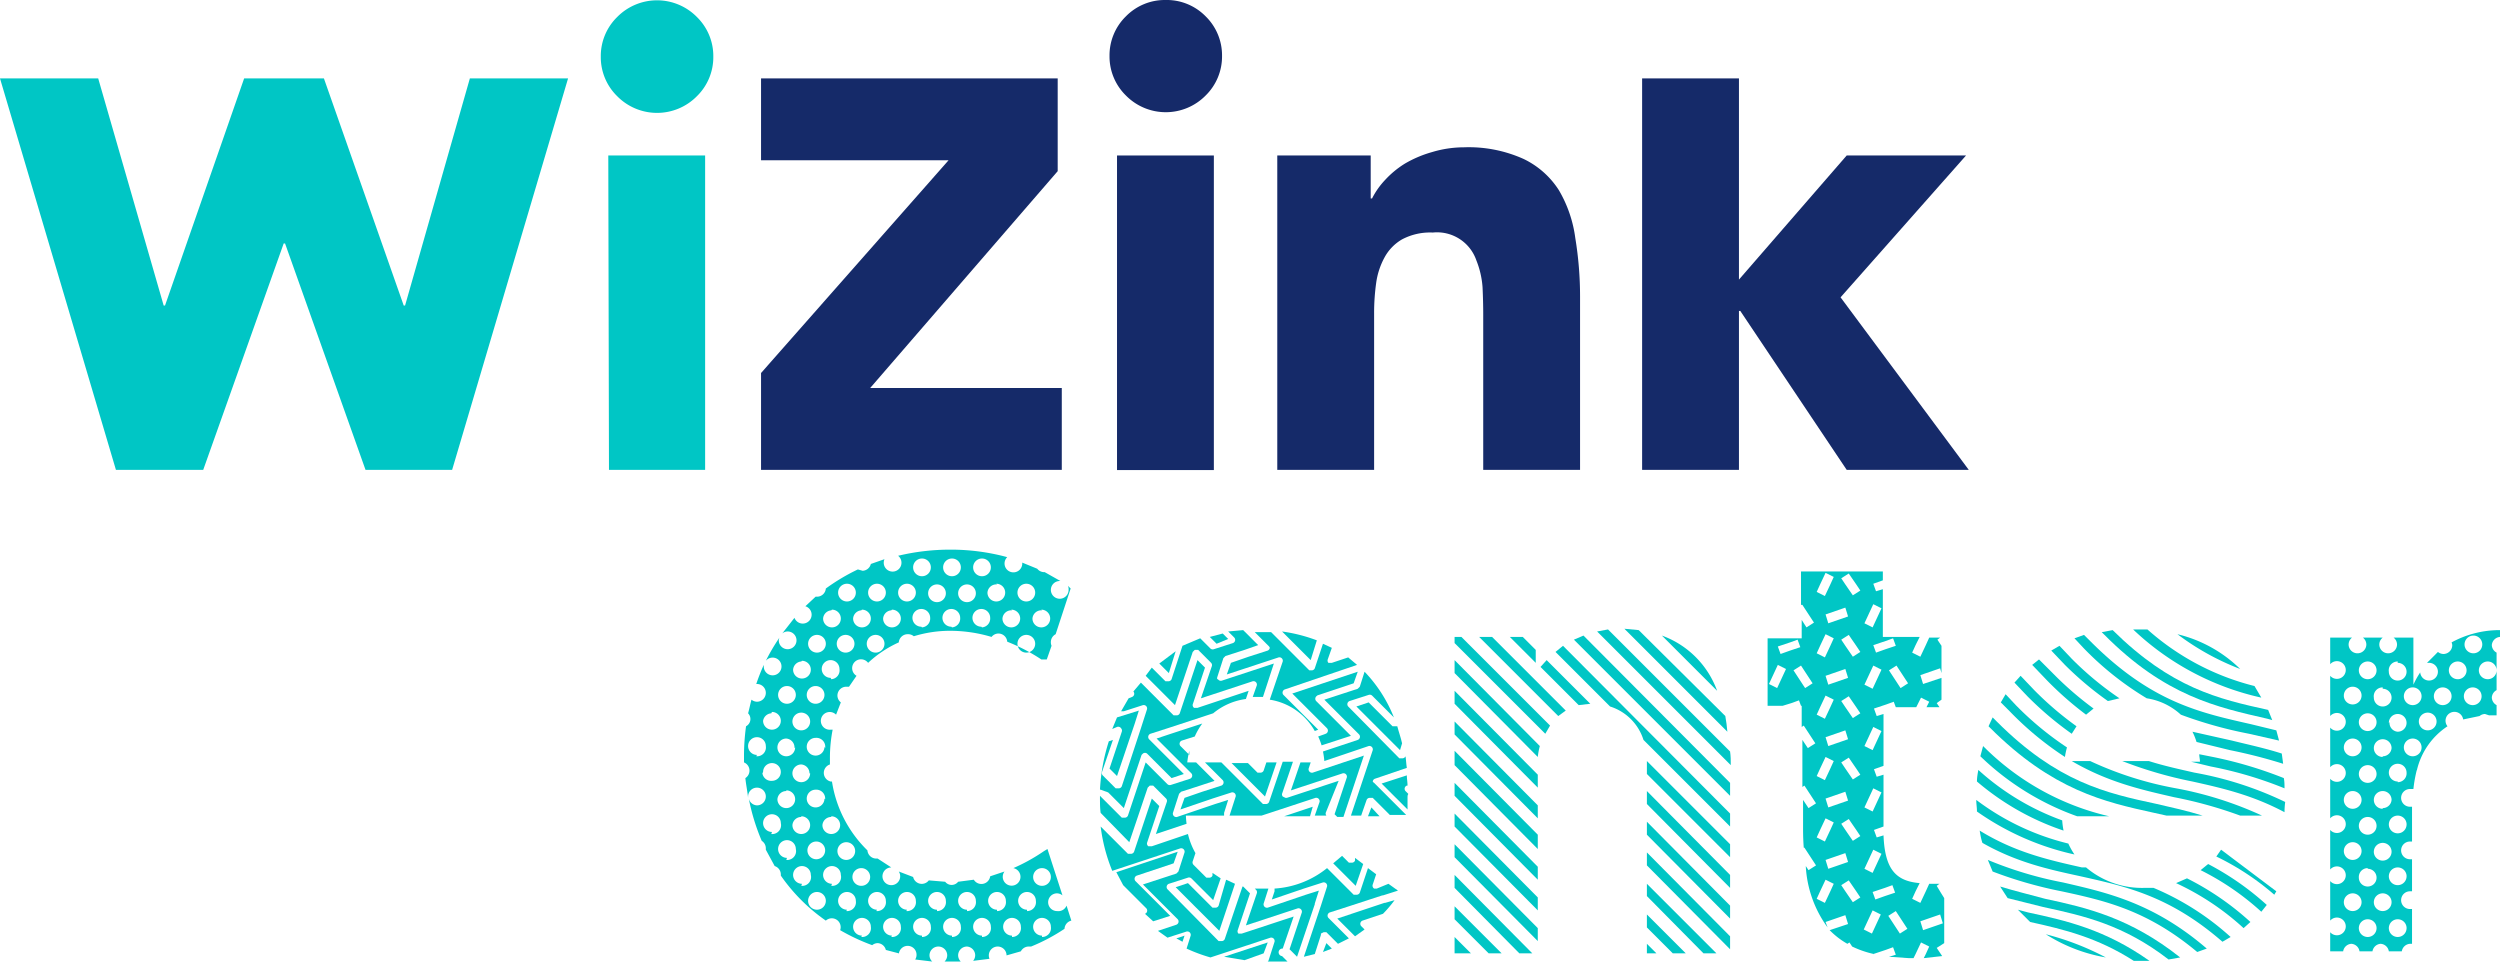 <svg id="logo" xmlns="http://www.w3.org/2000/svg" viewBox="0 0 366.6 141"><defs><style>.cls-1{fill:#152a69;}.cls-2{fill:#00c6c5;}</style></defs><title>logo</title><g id="_Grupo_" data-name="&lt;Grupo&gt;"><g id="_Grupo_2" data-name="&lt;Grupo&gt;"><g id="_Grupo_3" data-name="&lt;Grupo&gt;"><g id="_Grupo_4" data-name="&lt;Grupo&gt;"><polygon id="_Trazado_" data-name="&lt;Trazado&gt;" class="cls-1" points="155.1 25.1 155.1 11.5 111.6 11.5 111.6 11.5 111.6 11.5 111.6 23.5 139.1 23.5 111.6 54.7 111.6 68.9 155.7 68.9 155.7 57.5 155.7 56.9 127.6 56.9 155.1 25.1"/><rect id="_Trazado_2" data-name="&lt;Trazado&gt;" class="cls-1" x="163.8" y="22.8" width="14.2" height="46.13"/><polygon id="_Trazado_3" data-name="&lt;Trazado&gt;" class="cls-1" points="269.9 43.6 288.3 22.8 270.8 22.8 255 41 255 11.5 240.8 11.5 240.8 68.9 255 68.9 255 45.6 255.2 45.6 270.8 68.9 288.7 68.9 269.9 43.6"/><path id="_Trazado_4" data-name="&lt;Trazado&gt;" class="cls-1" d="M228.6,27.9a12.6,12.6,0,0,0-5.2-4.6,19.6,19.6,0,0,0-8.7-1.7,16.3,16.3,0,0,0-4.7.7A16.9,16.9,0,0,0,206,24a13.8,13.8,0,0,0-2.9,2.4,11.5,11.5,0,0,0-1.9,2.7H201V22.8H187.3V68.9h14.2v-23a32.3,32.3,0,0,1,.3-4.4,10.9,10.9,0,0,1,1.2-3.7,6.8,6.8,0,0,1,2.6-2.7,8.8,8.8,0,0,1,4.5-1,6.1,6.1,0,0,1,6.4,4.1,13,13,0,0,1,.9,3.9q.1,2.1.1,4.1V68.9h14.2V43.5a52.7,52.7,0,0,0-.7-8.6A18.6,18.6,0,0,0,228.6,27.9Z"/><path id="_Trazado_5" data-name="&lt;Trazado&gt;" class="cls-1" d="M170.9,0a8,8,0,0,0-5.8,2.4,8,8,0,0,0-2.4,5.8,8,8,0,0,0,2.4,5.8,8.2,8.2,0,0,0,11.7,0,8,8,0,0,0,2.4-5.8,8,8,0,0,0-2.4-5.8A8,8,0,0,0,170.9,0Z"/></g><path id="_Trazado_compuesto_" data-name="&lt;Trazado compuesto&gt;" class="cls-2" d="M88.1,8.3a8,8,0,0,1,2.4-5.8,8.2,8.2,0,0,1,11.7,0,8,8,0,0,1,2.4,5.8,8,8,0,0,1-2.4,5.8,8.2,8.2,0,0,1-11.7,0A8,8,0,0,1,88.1,8.3Zm1.1,14.5h14.2V68.9H89.3ZM41.7,35.7h.1L53.6,68.9H66.3l17-57.4H68.9L59.4,44.8h-.2L47.5,11.5H35.8L24.2,44.8H24L14.4,11.5H0L17,68.9H29.8L41.6,35.7Z"/></g></g></g><path id="_Trazado_compuesto_2" data-name="&lt;Trazado compuesto&gt;" class="cls-2" d="M366.6,93.4v-1a14.7,14.7,0,0,0-7.1,1.8,1.3,1.3,0,0,1,.1.4h0a1.3,1.3,0,0,1-1.3,1.3h0a1.3,1.3,0,0,1-.8-.3l-1.6,1.6h.2a1.3,1.3,0,1,1-1.2,1.4,13.1,13.1,0,0,0-1,1.8v-4h0V93.5H351a1.3,1.3,0,0,1,.5,1h0a1.3,1.3,0,0,1-1.3,1.3h0a1.3,1.3,0,0,1-1.3-1.3h0a1.3,1.3,0,0,1,.5-1h-2.9a1.3,1.3,0,0,1,.5,1h0a1.3,1.3,0,0,1-1.3,1.3h0a1.3,1.3,0,0,1-1.3-1.3h0a1.3,1.3,0,0,1,.5-1h-3.2v3.9a1.3,1.3,0,1,1,0,1.7V105a1.3,1.3,0,1,1,0,1.7v5.8a1.3,1.3,0,1,1,0,1.7v5.8a1.3,1.3,0,1,1,0,1.7v5.8a1.3,1.3,0,1,1,0,1.7v5.8a1.3,1.3,0,1,1,0,1.7v2.8h1.9a1.3,1.3,0,0,1,1.2-1.1h0a1.3,1.3,0,0,1,1.2,1.1h1.9a1.3,1.3,0,0,1,1.2-1.1h0a1.3,1.3,0,0,1,1.2,1.1h1.9a1.3,1.3,0,0,1,1.2-1.1h.3v-5.1h-.3a1.3,1.3,0,0,1-1.3-1.3h0a1.3,1.3,0,0,1,1.3-1.3h.3V126h-.3a1.3,1.3,0,0,1-1.3-1.3h0a1.3,1.3,0,0,1,1.3-1.3h.3v-3.9c0-.4,0-.8,0-1.2h-.3a1.3,1.3,0,0,1-1.3-1.3h0a1.3,1.3,0,0,1,1.3-1.3h.5a20.6,20.6,0,0,1,.5-2.8V113a10.6,10.6,0,0,1,4.5-6.5h0a1.3,1.3,0,1,1,2.3-1l2.4-.5a1.3,1.3,0,0,1,.8-.3l.6.2h1.1v-1.5a1.3,1.3,0,0,1-.7-1.1h0a1.3,1.3,0,0,1,.7-1.1V95.7a1.3,1.3,0,0,1-.7-1.1h0A1.3,1.3,0,0,1,366.6,93.4Zm-5.2,1.1a1.3,1.3,0,0,1,1.3-1.3h0a1.3,1.3,0,0,1,1.3,1.3h0a1.3,1.3,0,0,1-1.3,1.3h0a1.3,1.3,0,0,1-1.3-1.3Zm-7.6,6.3h0a1.3,1.3,0,0,1,1.3,1.3h0a1.3,1.3,0,0,1-1.3,1.3h0a1.3,1.3,0,0,1-1.3-1.3h0A1.3,1.3,0,0,1,353.8,100.8Zm-6.6,11.4a1.3,1.3,0,1,1-1.3,1.3A1.3,1.3,0,0,1,347.2,112.2Zm-1.3-6.3a1.3,1.3,0,1,1,1.3,1.3A1.3,1.3,0,0,1,345.9,105.9Zm1.3,13.9a1.3,1.3,0,1,1-1.3,1.3A1.3,1.3,0,0,1,347.2,119.8Zm0,7.6a1.3,1.3,0,1,1-1.3,1.3A1.3,1.3,0,0,1,347.2,127.3Zm.9-2.5h0a1.3,1.3,0,0,1,1.3-1.3h0a1.3,1.3,0,0,1,1.3,1.3h0a1.3,1.3,0,0,1-1.3,1.3h0A1.3,1.3,0,0,1,348.1,124.8Zm1.3-6.3h0a1.3,1.3,0,0,1-1.3-1.3h0a1.3,1.3,0,0,1,1.3-1.3h0a1.3,1.3,0,0,1,1.3,1.3h0A1.3,1.3,0,0,1,349.4,118.5Zm0-7.6h0a1.3,1.3,0,0,1-1.3-1.3h0a1.3,1.3,0,0,1,1.3-1.3h0a1.3,1.3,0,0,1,1.3,1.3h0A1.3,1.3,0,0,1,349.4,110.9Zm.9-5a1.3,1.3,0,1,1,1.3,1.3A1.3,1.3,0,0,1,350.4,105.9Zm1.3-8.8a1.3,1.3,0,1,1-1.3,1.3A1.3,1.3,0,0,1,351.6,97Zm-2.2,3.8h0a1.3,1.3,0,0,1,1.3,1.3h0a1.3,1.3,0,0,1-1.3,1.3h0a1.3,1.3,0,0,1-1.3-1.3h0A1.3,1.3,0,0,1,349.4,100.8ZM347.2,97a1.3,1.3,0,1,1-1.3,1.3A1.3,1.3,0,0,1,347.2,97Zm-3.5,5h0a1.3,1.3,0,0,1,1.3-1.3h0a1.3,1.3,0,0,1,1.3,1.3h0a1.3,1.3,0,0,1-1.3,1.3h0A1.3,1.3,0,0,1,343.7,102.1Zm0,7.6h0a1.3,1.3,0,0,1,1.3-1.3h0a1.3,1.3,0,0,1,1.3,1.3h0a1.3,1.3,0,0,1-1.3,1.3h0A1.3,1.3,0,0,1,343.7,109.7Zm0,7.6h0A1.3,1.3,0,0,1,345,116h0a1.3,1.3,0,0,1,1.3,1.3h0a1.3,1.3,0,0,1-1.3,1.3h0A1.3,1.3,0,0,1,343.7,117.2Zm0,7.6h0a1.3,1.3,0,0,1,1.3-1.3h0a1.3,1.3,0,0,1,1.3,1.3h0a1.3,1.3,0,0,1-1.3,1.3h0A1.3,1.3,0,0,1,343.7,124.8Zm1.3,8.8h0a1.3,1.3,0,0,1-1.3-1.3h0a1.3,1.3,0,0,1,1.3-1.3h0a1.3,1.3,0,0,1,1.3,1.3h0A1.3,1.3,0,0,1,345,133.6Zm2.2,3.8a1.3,1.3,0,1,1,1.3-1.3A1.3,1.3,0,0,1,347.2,137.4Zm2.2-3.8h0a1.3,1.3,0,0,1-1.3-1.3h0a1.3,1.3,0,0,1,1.3-1.3h0a1.3,1.3,0,0,1,1.3,1.3h0A1.3,1.3,0,0,1,349.4,133.6Zm3.5,2.5a1.3,1.3,0,1,1-1.3-1.3A1.3,1.3,0,0,1,352.9,136.2Zm0-7.6a1.3,1.3,0,1,1-1.3-1.3A1.3,1.3,0,0,1,352.9,128.6Zm0-7.6a1.3,1.3,0,1,1-1.3-1.3A1.3,1.3,0,0,1,352.9,121Zm-1.3-6.3a1.3,1.3,0,1,1,1.3-1.3A1.3,1.3,0,0,1,351.6,114.7Zm3.5-5a1.3,1.3,0,0,1-1.3,1.3h0a1.3,1.3,0,0,1-1.3-1.3h0a1.3,1.3,0,0,1,1.3-1.3h0a1.3,1.3,0,0,1,1.3,1.3Zm.9-2.5a1.3,1.3,0,1,1,1.3-1.3A1.3,1.3,0,0,1,356,107.1Zm3.5-5a1.3,1.3,0,0,1-1.3,1.3h0a1.3,1.3,0,0,1-1.3-1.3h0a1.3,1.3,0,0,1,1.3-1.3h0a1.3,1.3,0,0,1,1.3,1.3Zm.9-2.5a1.3,1.3,0,1,1,1.3-1.3A1.3,1.3,0,0,1,360.5,99.6Zm3.5,2.5a1.3,1.3,0,0,1-1.3,1.3h0a1.3,1.3,0,0,1-1.3-1.3h0a1.3,1.3,0,0,1,1.3-1.3h0a1.3,1.3,0,0,1,1.3,1.3Zm2.2-3.8a1.3,1.3,0,1,1-1.3-1.3A1.3,1.3,0,0,1,366.1,98.3Z"/><path id="_Trazado_compuesto_3" data-name="&lt;Trazado compuesto&gt;" class="cls-2" d="M155,133.6h0a1.3,1.3,0,0,1-1.3-1.3h0a1.3,1.3,0,0,1,1.3-1.3h0a1.3,1.3,0,0,1,.8.3l-2.2-6.8-.5.3a27,27,0,0,1-4.5,2.5,1.3,1.3,0,1,1-1.3.5h0l-2.1.7h0a1.3,1.3,0,0,1-2.4.5h0l-2.3.3h0a1.2,1.2,0,0,1-1.9,0l-2.4-.2h0a1.3,1.3,0,0,1-2.3-.5h0l-2.1-.8h0a1.3,1.3,0,1,1-1.1-.6l-2-1.3h-.2a1.3,1.3,0,0,1-1.3-1.2,17.9,17.9,0,0,1-5.2-10.1h-.2a1.3,1.3,0,0,1-.1-2.5c0-.4,0-.7,0-1.1a21.7,21.7,0,0,1,.4-4h-.3a1.3,1.3,0,1,1,.8-2.2l.7-1.8a1.3,1.3,0,0,1-.5-1h0a1.3,1.3,0,0,1,1.3-1.3h.4l1.1-1.6a1.3,1.3,0,1,1,1.7-1.9,16.3,16.3,0,0,1,4.5-3h0a1.3,1.3,0,0,1,1.3-1.2h0a1.3,1.3,0,0,1,.9.3,18.1,18.1,0,0,1,5.4-.8,21.3,21.3,0,0,1,6,.9h0a1.3,1.3,0,0,1,1-.5h0a1.3,1.3,0,0,1,1.3,1.2,26.7,26.7,0,0,1,5,2.6h.8l.7-2a1.3,1.3,0,0,1-.1-.6h0a1.3,1.3,0,0,1,.7-1.1l2.2-6.7-.2-.2-.2-.2a1.2,1.2,0,0,1,.1.6h0a1.3,1.3,0,0,1-1.3,1.3h0a1.3,1.3,0,0,1-1.3-1.3h0a1.3,1.3,0,0,1,1.3-1.3h.1l-2.3-1.3h-.1a1.3,1.3,0,0,1-1-.5l-2.2-.9h0a1.3,1.3,0,1,1-2.2-.8,31.5,31.5,0,0,0-8.3-1.1,32.7,32.7,0,0,0-7.7.9,1.3,1.3,0,1,1-2,.5l-2,.7a1.3,1.3,0,0,1-1.2,1l-.7-.2a29.2,29.2,0,0,0-4.7,2.8,1.3,1.3,0,0,1-1.3,1.2h-.2l-1.5,1.4a1.3,1.3,0,1,1-1.6,1.7l-1.8,2.3a1.2,1.2,0,0,1,.8-.3h0a1.3,1.3,0,0,1,1.3,1.3h0a1.3,1.3,0,0,1-1.3,1.3h0a1.3,1.3,0,0,1-1.3-1.3h0a1.3,1.3,0,0,1,.1-.4,28.7,28.7,0,0,0-2,3.4,1.3,1.3,0,1,1-.3.8v-.2a29.5,29.5,0,0,0-1.1,2.8h.1a1.3,1.3,0,0,1,1.3,1.3h0a1.3,1.3,0,0,1-1.3,1.3h0a1.3,1.3,0,0,1-.8-.3c-.2.7-.3,1.3-.5,2a1.2,1.2,0,0,1-.3,1.9,32.4,32.4,0,0,0-.3,4.2c0,.4,0,.7,0,1.1a1.3,1.3,0,0,1,.2,2.3c.1,1,.3,1.9.4,2.9v-.2h0a1.3,1.3,0,0,1,1.3-1.3h0a1.3,1.3,0,0,1,1.3,1.3h0a1.3,1.3,0,0,1-1.3,1.3h0a1.3,1.3,0,0,1-1.2-1,30.7,30.7,0,0,0,1.9,6.2,1.3,1.3,0,0,1,.6,1.1h0v.2l1.3,2.4a1.3,1.3,0,0,1,.9,1.2v.2a26.3,26.3,0,0,0,6.6,6.6,1.3,1.3,0,0,1,2.1,1.4,29.3,29.3,0,0,0,4.7,2.2,1.3,1.3,0,0,1,.8-.3h0a1.3,1.3,0,0,1,1.2,1l1.9.5V140h0a1.3,1.3,0,0,1,1.3-1.3h0a1.3,1.3,0,0,1,1.3,1.3h0a1.2,1.2,0,0,1-.2.7l2.5.3a1.3,1.3,0,0,1-.4-.9h0a1.3,1.3,0,0,1,1.3-1.3h0a1.3,1.3,0,0,1,1.3,1.3h0a1.3,1.3,0,0,1-.5,1H141a1.3,1.3,0,0,1-.5-1h0a1.3,1.3,0,0,1,1.3-1.3h0A1.3,1.3,0,0,1,143,140h0a1.3,1.3,0,0,1-.3.9l2.4-.3a1.2,1.2,0,0,1-.1-.5h0a1.3,1.3,0,0,1,1.3-1.3h0a1.3,1.3,0,0,1,1.3,1.3h0l2.1-.6a1.3,1.3,0,0,1,1.1-.7h.4a27.1,27.1,0,0,0,4.9-2.6h0a1.3,1.3,0,0,1,1-1.2l-.7-2.2A1.3,1.3,0,0,1,155,133.6Zm-2.2-6.3a1.3,1.3,0,1,1-1.3,1.3A1.3,1.3,0,0,1,152.8,127.3Zm-26.5,0a1.3,1.3,0,1,1-1.3,1.3A1.3,1.3,0,0,1,126.3,127.3Zm-2.2-3.8h0a1.3,1.3,0,0,1,1.3,1.3h0a1.3,1.3,0,0,1-1.3,1.3h0a1.3,1.3,0,0,1-1.3-1.3h0A1.3,1.3,0,0,1,124.1,123.5Zm-2.2-3.8a1.3,1.3,0,1,1-1.3,1.3A1.3,1.3,0,0,1,121.9,119.8Zm-4.4-12.6a1.3,1.3,0,1,1,1.3-1.3A1.3,1.3,0,0,1,117.5,107.1Zm1.3,6.3a1.3,1.3,0,1,1-1.3-1.3A1.3,1.3,0,0,1,118.7,113.4Zm-2.2-3.8h0a1.3,1.3,0,0,1-1.3,1.3h0a1.3,1.3,0,0,1-1.3-1.3h0a1.3,1.3,0,0,1,1.3-1.3h0A1.3,1.3,0,0,1,116.5,109.7Zm-1.3,6.3h0a1.3,1.3,0,0,1,1.3,1.3h0a1.3,1.3,0,0,1-1.3,1.3h0a1.3,1.3,0,0,1-1.3-1.3h0A1.3,1.3,0,0,1,115.3,116Zm2.2,3.8a1.3,1.3,0,1,1-1.3,1.3A1.3,1.3,0,0,1,117.5,119.8Zm.9,5a1.3,1.3,0,0,1,1.3-1.3h0a1.3,1.3,0,0,1,1.3,1.3h0a1.3,1.3,0,0,1-1.3,1.3h0a1.3,1.3,0,0,1-1.3-1.3Zm2.5-7.6h0a1.3,1.3,0,0,1-1.3,1.3h0a1.3,1.3,0,0,1-1.3-1.3h0a1.3,1.3,0,0,1,1.3-1.3h0A1.3,1.3,0,0,1,121,117.2Zm0-7.6h0a1.3,1.3,0,0,1-1.3,1.3h0a1.3,1.3,0,0,1-1.3-1.3h0a1.3,1.3,0,0,1,1.3-1.3h0A1.3,1.3,0,0,1,121,109.7Zm0-7.6a1.3,1.3,0,0,1-1.3,1.3h0a1.3,1.3,0,0,1-1.3-1.3h0a1.3,1.3,0,0,1,1.3-1.3h0a1.3,1.3,0,0,1,1.3,1.3Zm.9-2.5a1.3,1.3,0,1,1,1.3-1.3A1.3,1.3,0,0,1,121.9,99.6Zm3.5-5a1.3,1.3,0,0,1-1.3,1.3h0a1.3,1.3,0,0,1-1.3-1.3h0a1.3,1.3,0,0,1,1.3-1.3h0a1.3,1.3,0,0,1,1.3,1.3Zm4.4,0a1.3,1.3,0,0,1-1.3,1.3h0a1.3,1.3,0,0,1-1.3-1.3h0a1.3,1.3,0,0,1,1.3-1.3h0a1.3,1.3,0,0,1,1.3,1.3Zm5.4-2.5a1.3,1.3,0,1,1,1.3-1.3A1.3,1.3,0,0,1,135.2,92Zm4.4,0a1.3,1.3,0,1,1,1.3-1.3A1.3,1.3,0,0,1,139.6,92Zm4.4,0a1.3,1.3,0,1,1,1.3-1.3A1.3,1.3,0,0,1,144,92Zm7.9,2.5a1.3,1.3,0,0,1-1.3,1.3h0a1.3,1.3,0,0,1-1.3-1.3h0a1.3,1.3,0,0,1,1.3-1.3h0a1.3,1.3,0,0,1,1.3,1.3Zm.9-5a1.3,1.3,0,1,1-1.3,1.3A1.3,1.3,0,0,1,152.8,89.5Zm-3.5-2.5a1.3,1.3,0,0,1,1.3-1.3h0a1.3,1.3,0,0,1,1.3,1.3h0a1.3,1.3,0,0,1-1.3,1.3h0a1.3,1.3,0,0,1-1.3-1.3Zm-.9,2.5a1.3,1.3,0,1,1-1.3,1.3A1.3,1.3,0,0,1,148.4,89.5Zm-2.2-3.8h0a1.3,1.3,0,0,1,1.3,1.3h0a1.3,1.3,0,0,1-1.3,1.3h0a1.3,1.3,0,0,1-1.3-1.3h0A1.3,1.3,0,0,1,146.2,85.7ZM144,81.9a1.3,1.3,0,1,1-1.3,1.3A1.3,1.3,0,0,1,144,81.9Zm-2.2,3.8h0a1.3,1.3,0,0,1,1.3,1.3h0a1.3,1.3,0,0,1-1.3,1.3h0a1.3,1.3,0,0,1-1.3-1.3h0A1.3,1.3,0,0,1,141.8,85.7Zm-2.2-3.8a1.3,1.3,0,1,1-1.3,1.3A1.3,1.3,0,0,1,139.6,81.9Zm-2.2,3.8h0a1.3,1.3,0,0,1,1.3,1.3h0a1.3,1.3,0,0,1-1.3,1.3h0a1.3,1.3,0,0,1-1.3-1.3h0A1.3,1.3,0,0,1,137.4,85.7Zm-2.2-3.8a1.3,1.3,0,1,1-1.3,1.3A1.3,1.3,0,0,1,135.2,81.9Zm-3.5,5a1.3,1.3,0,0,1,1.3-1.3h0a1.3,1.3,0,0,1,1.3,1.3h0a1.3,1.3,0,0,1-1.3,1.3h0a1.3,1.3,0,0,1-1.3-1.3Zm-.9,2.5a1.3,1.3,0,1,1-1.3,1.3A1.3,1.3,0,0,1,130.7,89.5Zm-3.5-2.5a1.3,1.3,0,0,1,1.3-1.3h0a1.3,1.3,0,0,1,1.3,1.3h0a1.3,1.3,0,0,1-1.3,1.3h0a1.3,1.3,0,0,1-1.3-1.3Zm-.9,2.5a1.3,1.3,0,1,1-1.3,1.3A1.3,1.3,0,0,1,126.3,89.5Zm-3.5-2.5a1.3,1.3,0,0,1,1.3-1.3h0a1.3,1.3,0,0,1,1.3,1.3h0a1.3,1.3,0,0,1-1.3,1.3h0a1.3,1.3,0,0,1-1.3-1.3Zm-.9,2.5a1.3,1.3,0,1,1-1.3,1.3A1.3,1.3,0,0,1,121.9,89.5Zm-3.5,5a1.3,1.3,0,0,1,1.3-1.3h0a1.3,1.3,0,0,1,1.3,1.3h0a1.3,1.3,0,0,1-1.3,1.3h0a1.3,1.3,0,0,1-1.3-1.3Zm-.9,2.5a1.3,1.3,0,1,1-1.3,1.3A1.3,1.3,0,0,1,117.5,97Zm-3.5,5a1.3,1.3,0,0,1,1.3-1.3h0a1.3,1.3,0,0,1,1.3,1.3h0a1.3,1.3,0,0,1-1.3,1.3h0a1.3,1.3,0,0,1-1.3-1.3Zm-.9,2.5a1.3,1.3,0,1,1-1.3,1.3A1.3,1.3,0,0,1,113.1,104.6Zm-2.2,6.3h0a1.3,1.3,0,0,1-1.3-1.3h0a1.3,1.3,0,0,1,1.3-1.3h0a1.3,1.3,0,0,1,1.3,1.3h0A1.3,1.3,0,0,1,110.9,110.9Zm.9,2.5a1.3,1.3,0,1,1,1.3,1.3A1.3,1.3,0,0,1,111.8,113.4Zm1.3,8.8a1.3,1.3,0,1,1,1.3-1.3A1.3,1.3,0,0,1,113.1,122.3Zm2.2,3.8h0a1.3,1.3,0,0,1-1.3-1.3h0a1.3,1.3,0,0,1,1.3-1.3h0a1.3,1.3,0,0,1,1.3,1.3h0A1.3,1.3,0,0,1,115.3,126.1Zm2.2,3.8a1.3,1.3,0,1,1,1.3-1.3A1.3,1.3,0,0,1,117.5,129.9Zm3.5,2.5a1.3,1.3,0,0,1-1.3,1.3h0a1.3,1.3,0,0,1-1.3-1.3h0a1.3,1.3,0,0,1,1.3-1.3h0a1.3,1.3,0,0,1,1.3,1.3Zm.9-2.5a1.3,1.3,0,1,1,1.3-1.3A1.3,1.3,0,0,1,121.9,129.9Zm2.2,3.8h0a1.3,1.3,0,0,1-1.3-1.3h0a1.3,1.3,0,0,1,1.3-1.3h0a1.3,1.3,0,0,1,1.3,1.3h0A1.3,1.3,0,0,1,124.1,133.6Zm2.2,3.8a1.3,1.3,0,1,1,1.3-1.3A1.3,1.3,0,0,1,126.3,137.4Zm2.2-3.8h0a1.3,1.3,0,0,1-1.3-1.3h0a1.3,1.3,0,0,1,1.3-1.3h0a1.3,1.3,0,0,1,1.3,1.3h0A1.3,1.3,0,0,1,128.5,133.6Zm2.2,3.8a1.3,1.3,0,1,1,1.3-1.3A1.3,1.3,0,0,1,130.7,137.4Zm2.2-3.8h0a1.3,1.3,0,0,1-1.3-1.3h0a1.3,1.3,0,0,1,1.3-1.3h0a1.3,1.3,0,0,1,1.3,1.3h0A1.3,1.3,0,0,1,132.9,133.6Zm2.2,3.8a1.3,1.3,0,1,1,1.3-1.3A1.3,1.3,0,0,1,135.2,137.4Zm2.2-3.8h0a1.3,1.3,0,0,1-1.3-1.3h0a1.3,1.3,0,0,1,1.3-1.3h0a1.3,1.3,0,0,1,1.3,1.3h0A1.3,1.3,0,0,1,137.4,133.6Zm2.2,3.8a1.3,1.3,0,1,1,1.3-1.3A1.3,1.3,0,0,1,139.6,137.4Zm2.2-3.8h0a1.3,1.3,0,0,1-1.3-1.3h0a1.3,1.3,0,0,1,1.3-1.3h0a1.3,1.3,0,0,1,1.3,1.3h0A1.3,1.3,0,0,1,141.8,133.6Zm2.2,3.8a1.3,1.3,0,1,1,1.3-1.3A1.3,1.3,0,0,1,144,137.4Zm2.2-3.8h0a1.3,1.3,0,0,1-1.3-1.3h0a1.3,1.3,0,0,1,1.3-1.3h0a1.3,1.3,0,0,1,1.3,1.3h0A1.3,1.3,0,0,1,146.2,133.6Zm2.2,3.8a1.3,1.3,0,1,1,1.3-1.3A1.3,1.3,0,0,1,148.4,137.4Zm2.2-3.8h0a1.3,1.3,0,0,1-1.3-1.3h0a1.3,1.3,0,0,1,1.3-1.3h0a1.3,1.3,0,0,1,1.3,1.3h0A1.3,1.3,0,0,1,150.6,133.6Zm2.2,3.8a1.3,1.3,0,1,1,1.3-1.3A1.3,1.3,0,0,1,152.8,137.4Z"/><path id="_Trazado_6" data-name="&lt;Trazado&gt;" class="cls-2" d="M109.6,105h0Z"/><path id="_Trazado_7" data-name="&lt;Trazado&gt;" class="cls-2" d="M109.6,117.5h0Z"/><path id="_Trazado_8" data-name="&lt;Trazado&gt;" class="cls-2" d="M112.1,125h0Z"/><path id="_Trazado_9" data-name="&lt;Trazado&gt;" class="cls-2" d="M162.5,116.2h0l2.3,2.3,2.6-7.8.2-.2a.5.5,0,0,1,.6,0l3.6,3.6,1.8-.6-5.1-5.1a.5.5,0,0,1,.2-.8l2.8-.9h0l6.4-2.1a9.5,9.5,0,0,1,4.8-2.1l.4-1.2-7.5,2.5h-.5a.5.5,0,0,1-.2-.5l1.8-5.4-1.1-1.1-2.6,7.8a.5.5,0,0,1-.4.3h-.5l-4.8-4.8-1.1,1.3a.5.5,0,0,1-.2.8l-.5.2-1.1,1.9h.4l2.8-.9a.5.5,0,0,1,.6.6l-.9,2.8h0l-2.8,8.5a.5.5,0,0,1-.4.3h-.5l-1.9-1.9a.5.5,0,0,1-.1-.5l1.6-4.7-.6.2a27.8,27.8,0,0,0-1.3,7.1h.1Z"/><path id="_Trazado_10" data-name="&lt;Trazado&gt;" class="cls-2" d="M174.9,95.6l.3-.3h.5l1.9,1.9a.5.5,0,0,1,.1.5l-1.6,4.7,7.6-2.5a.5.5,0,0,1,.6.6l-.6,1.7h1.5l1.6-4.9-7.6,2.5a.5.5,0,0,1-.6-.2h-.1a.5.5,0,0,1,0-.3l.9-2.8.3-.3,2.8-.9h0l2-.7-2.2-2.2-2.2.2.9.9a.5.5,0,0,1-.2.8l-2.8.9a.5.5,0,0,1-.5-.1l-1.5-1.5-2.6,1.1-1.6,4.9a.5.5,0,0,1-.4.3h-.5l-2-2L168,99.1l4.3,4.3Z"/><path id="_Trazado_11" data-name="&lt;Trazado&gt;" class="cls-2" d="M182.6,92.4h0Z"/><path id="_Trazado_12" data-name="&lt;Trazado&gt;" class="cls-2" d="M172.4,95.5,170,97.3l1.4,1.4Z"/><path id="_Trazado_13" data-name="&lt;Trazado&gt;" class="cls-2" d="M161.4,115.2h0Z"/><path id="_Trazado_14" data-name="&lt;Trazado&gt;" class="cls-2" d="M165.6,102.1h0v0Z"/><path id="_Trazado_15" data-name="&lt;Trazado&gt;" class="cls-2" d="M164.4,106.8a.5.5,0,0,1,.1.5l-1.8,5.4,1.1,1.1,2.6-7.7h0l.6-1.9-1.9.6h0l-1.3.4-.7,1.7.7-.3A.5.5,0,0,1,164.4,106.8Z"/><polygon id="_Trazado_16" data-name="&lt;Trazado&gt;" class="cls-2" points="110.7 100.8 110.7 100.8 110.7 100.8 110.7 100.8"/><path id="_Trazado_17" data-name="&lt;Trazado&gt;" class="cls-2" d="M149.6,83h0Z"/><polygon id="_Trazado_18" data-name="&lt;Trazado&gt;" class="cls-2" points="152.9 84.4 152.9 84.4 152.9 84.4 152.9 84.4"/><path id="_Trazado_19" data-name="&lt;Trazado&gt;" class="cls-2" d="M180.1,93.7l-.8-.8-1.9.5,1,1Z"/><path id="_Trazado_20" data-name="&lt;Trazado&gt;" class="cls-2" d="M196.3,114.5l-7.6,2.5h-.2l-.4-.2a.5.5,0,0,1-.1-.4l1.6-4.7h-1.5l-2,5.9a.5.5,0,0,1-.4.3h-.5l-6.1-6.1h-2.4l2.6,2.6a.5.5,0,0,1-.2.8l-2.8.9h0l-2.6.9-.6,1.7,4.7-1.6h0l2.8-.9a.5.5,0,0,1,.6.6l-.9,2.8h4.7l7.9-2.6a.5.5,0,0,1,.6.6l-.7,2h1.7a.5.5,0,0,1-.1-.4Z"/><path id="_Trazado_21" data-name="&lt;Trazado&gt;" class="cls-2" d="M195.5,126.6l3.3,3.3,1.1-3.2-1.2-.9v.4a.5.5,0,0,1-.4.3h-.5l-1-1h0Z"/><path id="_Trazado_22" data-name="&lt;Trazado&gt;" class="cls-2" d="M187.2,111.8h-1.5l-.4,1.2a.5.5,0,0,1-.4.3h-.5l-1.4-1.4h-2.4l4.9,4.9Z"/><path id="_Trazado_23" data-name="&lt;Trazado&gt;" class="cls-2" d="M178.7,132.8a.5.5,0,0,1-.4.3h-.5l-3.6-3.6-1.8.6,6.4,6.4,2.3-6.9-1.3-.6Z"/><path id="_Trazado_24" data-name="&lt;Trazado&gt;" class="cls-2" d="M195.3,94.9h0Z"/><path id="_Trazado_25" data-name="&lt;Trazado&gt;" class="cls-2" d="M193.1,93.9a23.4,23.4,0,0,0-5.1-1.3l4.2,4.2Z"/><path id="_Trazado_26" data-name="&lt;Trazado&gt;" class="cls-2" d="M186.4,92.5h0Z"/><path id="_Trazado_27" data-name="&lt;Trazado&gt;" class="cls-2" d="M192.5,113.3a.5.5,0,0,1-.6-.6l.3-.9h-1.5l-1.4,4.1,7.6-2.5a.5.5,0,0,1,.6.6l-1.8,5.4.4.4h.9l3-9Z"/><polygon id="_Trazado_28" data-name="&lt;Trazado&gt;" class="cls-2" points="192.5 118.3 188.3 119.7 192.1 119.7 192.5 118.3"/><path id="_Trazado_29" data-name="&lt;Trazado&gt;" class="cls-2" d="M200.7,103l-1.8.6,6.4,6.4.3-1c-.2-.9-.5-1.7-.7-2.5h-.7Z"/><path id="_Trazado_30" data-name="&lt;Trazado&gt;" class="cls-2" d="M186.2,95a.5.5,0,0,1-.3.4l-2.8.9h0l-2.6.9-.6,1.7,7.6-2.5a.5.5,0,0,1,.6.6l-1.9,5.6h0a9.2,9.2,0,0,1,6.6,4.6h0l.5-.2-5.1-5.1a.5.5,0,0,1,.2-.8l10.6-3.6-1.3-1.1-2.4.8h-.5a.5.5,0,0,1-.1-.5l.6-1.7-1.3-.6-1.2,3.6a.5.5,0,0,1-.4.3H192l-5.6-5.6H184l2.1,2.1A.5.5,0,0,1,186.2,95Z"/><path id="_Trazado_31" data-name="&lt;Trazado&gt;" class="cls-2" d="M193.1,102l5.4-1.8.6-1.7-9.6,3.2,5.1,5.1a.5.5,0,0,1-.2.8l-1.1.4a10,10,0,0,1,.5,1.3h0l4.3-1.4-5.1-5.1a.5.5,0,0,1,.2-.8Z"/><path id="_Trazado_32" data-name="&lt;Trazado&gt;" class="cls-2" d="M203.1,132.4H203l-4.8,1.6h0l-2.1.7,2.6,2.6,1.4-1-.5-.5a.5.5,0,0,1,.2-.8l3-1a18,18,0,0,0,1.7-2Z"/><path id="_Trazado_33" data-name="&lt;Trazado&gt;" class="cls-2" d="M194.1,111.8h0Z"/><path id="_Trazado_34" data-name="&lt;Trazado&gt;" class="cls-2" d="M204.4,105.2h0v0Z"/><path id="_Trazado_35" data-name="&lt;Trazado&gt;" class="cls-2" d="M201.3,114.6a.5.5,0,0,1,.3-.4l4.7-1.6c-.1-.6-.1-1.1-.2-1.7h0a.5.5,0,0,1-.4.3h-.5l-7.5-7.6a.5.5,0,0,1,.2-.8l2.8-.9a.5.5,0,0,1,.5.1l3.2,3.2h0a20.7,20.7,0,0,0-4.3-6.7l-.7,2.2-.3.3-4.9,1.6,5.1,5.1a.5.5,0,0,1-.2.8l-5.1,1.7a11.7,11.7,0,0,1,.2,1.4l6.5-2.2a.5.5,0,0,1,.6.6l-3.2,9.6h1.5l.8-2.3a.5.5,0,0,1,.4-.3h.5l2.5,2.5h2.4l-4.7-4.7A.5.5,0,0,1,201.3,114.6Z"/><path id="_Trazado_36" data-name="&lt;Trazado&gt;" class="cls-2" d="M168.3,115.5l.3-.3h.5l1.9,1.9a.5.5,0,0,1,.1.5l-1.6,4.7,4.5-1.5a11.7,11.7,0,0,1-.1-1.2h5.6v-.4h0l.6-1.9-1.9.6h0l-5.6,1.9a.5.5,0,0,1-.6-.6l.9-2.8.3-.3,2.8-.9h0l2.1-.7-2.7-2.7h-1.3a12.4,12.4,0,0,1,.3-1.7v.6l-1.3-1.3a.5.5,0,0,1,.2-.8l1.9-.6a10.1,10.1,0,0,1,1.1-1.9l-4.6,1.5h0l-2.1.7,5.1,5.1a.5.5,0,0,1-.2.8l-2.8.9a.5.5,0,0,1-.5-.1l-3.2-3.2-2.6,7.8a.5.5,0,0,1-.4.3h-.5l-2.8-2.8h0l-.4-.4v.3c0,.7,0,1.5.1,2.2l4.2,4.3Z"/><path id="_Trazado_37" data-name="&lt;Trazado&gt;" class="cls-2" d="M169.1,135.2h0Z"/><path id="_Trazado_38" data-name="&lt;Trazado&gt;" class="cls-2" d="M206.5,116.4l-.4-.4a.5.5,0,0,1,.2-.8h.1c0-.5-.1-1-.1-1.5l-3.7,1.2,3.8,3.8c0-.6,0-1.1,0-1.7S206.5,116.6,206.5,116.4Z"/><polygon id="_Trazado_39" data-name="&lt;Trazado&gt;" class="cls-2" points="172.5 137.6 173.4 138.1 173.7 137.2 172.5 137.6"/><polygon id="_Trazado_40" data-name="&lt;Trazado&gt;" class="cls-2" points="194 139.6 194 139.6 194 139.6 194 139.6"/><path id="_Trazado_41" data-name="&lt;Trazado&gt;" class="cls-2" d="M194,139.6l1.3-.5-.8-.8Z"/><path id="_Trazado_42" data-name="&lt;Trazado&gt;" class="cls-2" d="M192.8,132.5l.6-1.9-1.9.6h0l-5.6,1.9a.5.5,0,0,1-.6-.6l.7-2.2h-2l.2.2a.5.5,0,0,1,.1.5l-1.6,4.7,7.6-2.5a.5.5,0,0,1,.6.6l-1.8,5.4,1.1,1.1,2.6-7.7Z"/><path id="_Trazado_43" data-name="&lt;Trazado&gt;" class="cls-2" d="M201.9,130.3h-.4a.5.5,0,0,1-.2-.6l.5-1.5-1.2-.9-1.2,3.6a.5.5,0,0,1-.4.3h-.5l-3.9-3.9h0a13.6,13.6,0,0,1-7.7,3h0v.4l-.4,1.2,4.7-1.6h0l2.8-.9a.5.5,0,0,1,.6.6l-.9,2.8h0l-2.5,7.5,1.6-.4.9-2.8v-.2l.4-.2h.4l1.7,1.7,1.6-.8-3-3a.5.5,0,0,1,.2-.8l2.8-.9h0l4.9-1.6h.1l2.2-.7-1.4-1Z"/><path id="_Trazado_44" data-name="&lt;Trazado&gt;" class="cls-2" d="M188.1,139.1l1.6-4.7-7.6,2.5h-.5a.5.5,0,0,1-.1-.5l1.8-5.4-1-1h-.1l-2.6,7.7a.5.5,0,0,1-.4.3h-.5l-7.5-7.6a.5.5,0,0,1,.2-.8l2.8-.9a.5.5,0,0,1,.5.1l3.2,3.2,1.1-3.2-1.2-.8h0v.4a.5.5,0,0,1-.4.3h-.5l-1.9-1.9a.5.5,0,0,1-.1-.5l.4-1.2h0a10.6,10.6,0,0,1-1.1-2.8l-5.3,1.8h-.5a.5.5,0,0,1-.2-.5l1.8-5.4-1.1-1.1-2.6,7.8a.5.5,0,0,1-.4.3h-.5l-4-4a25.4,25.4,0,0,0,1.7,6.5l10-3.3a.5.5,0,0,1,.6.6l-.9,2.8-.3.3-4.9,1.6,5.1,5.1a.5.5,0,0,1-.2.8l-2.7.9,1.4,1,2.8-.9a.5.5,0,0,1,.6.6l-.6,1.9a24,24,0,0,0,3.5,1.3l8.8-2.9a.5.5,0,0,1,.6.6l-.9,2.8-.3.3-.8.3h.6l3.6-.2-1.1-1.1A.5.5,0,0,1,188.1,139.1Z"/><polygon id="_Trazado_45" data-name="&lt;Trazado&gt;" class="cls-2" points="201.1 118.4 200.6 119.7 202.3 119.7 201.1 118.4"/><path id="_Trazado_46" data-name="&lt;Trazado&gt;" class="cls-2" d="M202.8,134h0Z"/><polygon id="_Trazado_47" data-name="&lt;Trazado&gt;" class="cls-2" points="173.4 138.1 173.4 138.1 173.4 138.1 173.4 138.1"/><path id="_Trazado_48" data-name="&lt;Trazado&gt;" class="cls-2" d="M166.5,129.2a.5.5,0,0,1,.2-.8l5.4-1.8.6-1.7-9,3,1,1.9,3.4,3.4a.5.5,0,0,1-.2.8l1.2,1.1,2.5-.8Z"/><path id="_Trazado_49" data-name="&lt;Trazado&gt;" class="cls-2" d="M168,134.1h0Z"/><path id="_Trazado_50" data-name="&lt;Trazado&gt;" class="cls-2" d="M164.8,130h-.1Z"/><path id="_Trazado_51" data-name="&lt;Trazado&gt;" class="cls-2" d="M185.9,138.2l-6.4,2.1,3,.5,2.8-1Z"/><polygon id="_Trazado_52" data-name="&lt;Trazado&gt;" class="cls-2" points="163.4 127 163.4 127 163.4 127 163.4 127"/><path id="_Trazado_compuesto_4" data-name="&lt;Trazado compuesto&gt;" class="cls-2" d="M284,129.9l.4-.3h-1.5l-.5,1.1-.8,1.7-1.2-.6.5-1.1.6-1.2c-3.4-.3-5.1-1.9-5.3-7l-1,.3-.4-1.1h0l1.4-.5v-7.6l-1,.3-.4-1.1h0l1.4-.5v-7.6l-1,.3-.4-1.1h0l1.8-.6,1.1-.4.3.8H281l.7-1.4,1.2.6-.4.8h1.9l-.4-.6.7-.5V99.4l-2.7.9-.4-1.3,2.9-1,.2.7V94.7l-.6-.9.4-.3h-1.6l-.5,1.1-.8,1.7-1.2-.6.5-1.1.6-1.2h-5.4v-7l-1,.3-.4-1.1h0l1.4-.5V83.8h-12v4.9h.2l1.7,2.6-1.1.7-.7-1.1v2.7h-5v9.9h2.2l1.3-.4,1.1-.4.3.8h.1v.2h0v2.9l.3-.2,1.7,2.6-1.1.7-.8-1.2v4h0v2.9l.3-.2,1.7,2.6-1.1.7-.8-1.2v4.2h0q0,1.5.1,2.8h.1l1.7,2.6-1.1.7-.4-.6A16.7,16.7,0,0,0,268,136l-.3-.8,2.9-1,.4,1.3-2.7.9a11.6,11.6,0,0,0,2.6,2l.3-.2.4.6a14.6,14.6,0,0,0,3.2,1.1h-.1l1.8-.6,1.1-.4.4,1.1h0l-1,.3,2.9.2h.7l.3-.6.8-1.7,1.2.6-.5,1.1-.3.6,2.7-.3-.2-.3-.6-.9,1.1-.7v-6.6l-.5-.8Zm-23.4-29-1.2-.6,1.3-2.8,1.2.6Zm.5-5-.4-1.1h0l1.8-.6,1.1-.4.4,1.1h0l-1.5.5Zm3.6,5-1.7-2.6,1.1-.7,1.7,2.6Zm15.1-.7-1.1.7-1.7-2.6,1.1-.7ZM276.5,94l1.1-.4.4,1.1h0l-1.5.5-1.4.5-.4-1.1h0Zm-1.8-5.4,1.2.6-1.3,2.8-1.2-.6Zm0,9,1.2.6-1.3,2.8-1.2-.6Zm0,9,1.2.6-1.3,2.8-1.2-.6Zm0,9,1.2.6-1.3,2.8-1.2-.6Zm0,9,1.2.6-1.3,2.8-1.2-.6Zm-7.8-38.9.8-1.7,1.2.6-.5,1.1-.8,1.7-1.2-.6Zm3.7,3.4.4,1.3-2.9,1-.4-1.3Zm-3.7,5.6.8-1.7,1.2.6-.5,1.1-.8,1.7-1.2-.6Zm3.7,3.4.4,1.3-2.9,1-.4-1.3Zm-3.7,5.6.8-1.7,1.2.6-.5,1.1-.8,1.7-1.2-.6Zm3.7,3.4.4,1.3-2.9,1-.4-1.3Zm-3.7,5.6.8-1.7,1.2.6-.5,1.1-.8,1.7-1.2-.6Zm3.7,3.4.4,1.3-2.9,1-.4-1.3Zm-3.7,5.6.8-1.7,1.2.6-.5,1.1-.8,1.7-1.2-.6Zm3.7,3.4.4,1.3-2.9,1-.4-1.3Zm-2.2,5.6-.8,1.7-1.2-.6.5-1.1.8-1.7,1.2.6Zm3.3,1.6-1.1-1.6-.6-.9,1.1-.7,1.1,1.6.6.9Zm0-9-1.1-1.6-.6-.9,1.1-.7,1.1,1.6.6.9Zm0-9-1.1-1.6-.6-.9,1.1-.7,1.1,1.6.6.9Zm0-9-1.1-1.6-.6-.9,1.1-.7,1.1,1.6.6.9Zm0-9-1.1-1.6-.6-.9,1.1-.7,1.1,1.6.6.9Zm0-9-1.1-1.6-.6-.9,1.1-.7,1.1,1.6.6.9Zm2.8,49.6-1.2-.6,1.3-2.8,1.2.6Zm.5-5-.4-1.1h0l1.8-.6,1.1-.4.4,1.1h0l-1.5.5Zm3.6,5-1.7-2.6,1.1-.7,1.7,2.6Zm3.4-.5-.4-1.3,2.9-1,.4,1.3Z"/><path class="cls-2" d="M243.7,93.2l8.1,8.1A13.5,13.5,0,0,0,243.7,93.2Z"/><path class="cls-2" d="M253,105,240.3,92.4l-2.1-.2,15.1,15.1Q253.2,106.1,253,105Z"/><path class="cls-2" d="M235.8,92.3l-1.6.3,19.6,19.6c0-.7,0-1.3-.1-2Z"/><path class="cls-2" d="M230.8,93.8l22.9,22.9v-1.9L232.2,93.2Z"/><path class="cls-2" d="M228.1,95.6l8,8a7.5,7.5,0,0,1,4.9,4.9l12.7,12.7v-1.9L229.2,94.7Z"/><path class="cls-2" d="M241.5,111.6v1.9l12.2,12.2v-1.9l-12.2-12.2Z"/><path class="cls-2" d="M225.9,97.8l5.6,5.6,1.7-.2-6.4-6.4Z"/><polygon class="cls-2" points="225.2 95.3 223.3 93.4 221.4 93.4 225.2 97.2 225.2 95.3"/><path class="cls-2" d="M216.9,93.4,228.5,105l1.1-.8L218.8,93.4Z"/><polygon class="cls-2" points="241.5 117.9 253.7 130.2 253.7 128.3 241.5 116 241.5 117.9"/><polygon class="cls-2" points="241.5 122.4 253.7 134.7 253.7 132.8 241.5 120.5 241.5 122.4"/><path class="cls-2" d="M213.3,93.4v.9l13.3,13.3.7-1.2L214.3,93.4Z"/><path class="cls-2" d="M213.3,98.7,225.5,111a10.2,10.2,0,0,1,.3-1.6L213.3,96.8Z"/><polygon class="cls-2" points="241.5 126.9 253.7 139.2 253.7 137.3 241.5 125 241.5 126.9"/><polygon class="cls-2" points="213.3 103.2 225.5 115.5 225.5 113.6 213.3 101.3 213.3 103.2"/><polygon class="cls-2" points="241.5 131.4 249.8 139.8 251.7 139.8 241.5 129.6 241.5 131.4"/><polygon class="cls-2" points="241.5 136 245.3 139.8 247.2 139.8 241.5 134.1 241.5 136"/><polygon class="cls-2" points="213.3 107.7 225.5 120 225.5 118.1 213.3 105.8 213.3 107.7"/><polygon class="cls-2" points="241.5 139.8 242.9 139.8 241.5 138.4 241.5 139.8"/><polygon class="cls-2" points="213.3 112.2 225.5 124.5 225.5 122.4 213.3 110.1 213.3 112.2"/><polygon class="cls-2" points="213.3 116.7 225.5 129 225.5 127.1 213.3 114.8 213.3 116.7"/><polygon class="cls-2" points="213.3 121.2 225.5 133.5 225.5 131.6 213.3 119.3 213.3 121.2"/><polygon class="cls-2" points="213.3 125.7 225.5 138 225.5 136.1 213.3 123.8 213.3 125.7"/><polygon class="cls-2" points="213.3 130.2 222.8 139.8 224.7 139.8 213.3 128.3 213.3 130.2"/><polygon class="cls-2" points="213.3 134.8 218.3 139.8 220.2 139.8 213.3 132.9 213.3 134.8"/><polygon class="cls-2" points="213.3 139.8 215.7 139.8 213.3 137.4 213.3 139.8"/><path class="cls-2" d="M308.8,140.4A39.9,39.9,0,0,0,300,137,23.9,23.9,0,0,0,308.8,140.4Z"/><path class="cls-2" d="M295.9,133.4l1.8,1.8c5,1.1,9.9,2.3,15.2,5.7h2.3c-6.5-4.6-12.2-5.9-17.8-7.1Z"/><path class="cls-2" d="M293.3,130l1.1,1.7,5.2,1.3c6,1.3,11.8,2.6,18.4,7.7l1.7-.3c-7.3-5.8-13.7-7.3-19.8-8.6C297.7,131.2,295.6,130.7,293.3,130Z"/><path class="cls-2" d="M291.5,126.1l.7,1.7a61.9,61.9,0,0,0,10.1,2.9c6.5,1.4,12.6,2.8,19.9,8.9l1.4-.5c-7.8-6.7-14.6-8.2-21.1-9.7A55.9,55.9,0,0,1,291.5,126.1Z"/><path class="cls-2" d="M290.3,121.8c.1.6.2,1.2.4,1.8,5.1,2.9,9.8,3.9,14.4,4.9,6.7,1.5,13.1,2.9,20.8,9.6l1.2-.7a39.6,39.6,0,0,0-11.3-7.2h-1.4a12.7,12.7,0,0,1-8.5-3h-.6C300.4,126.1,295.5,125,290.3,121.8Z"/><path class="cls-2" d="M289.9,119a39.6,39.6,0,0,0,14.3,6.3,10.4,10.4,0,0,1-.9-1.6,36.8,36.8,0,0,1-13.5-6.4C289.8,117.9,289.9,118.4,289.9,119Z"/><path class="cls-2" d="M330,135.2a40.9,40.9,0,0,0-9.3-6.4l-1.6.7a38.5,38.5,0,0,1,9.9,6.6Z"/><path class="cls-2" d="M332.4,132.7a41,41,0,0,0-8.6-6l-1.1.9a38.9,38.9,0,0,1,8.9,6.1Z"/><path class="cls-2" d="M289.9,114.6a38.2,38.2,0,0,0,12.7,7.2,11.4,11.4,0,0,1-.2-1.5,37,37,0,0,1-12.3-7.4C290,113.5,289.9,114,289.9,114.6Z"/><path class="cls-2" d="M290.4,110.9a39.4,39.4,0,0,0,14.2,8.8h4.7a38.1,38.1,0,0,1-18.5-10.3Z"/><path class="cls-2" d="M333.8,130.7l-8.1-6.1-.7,1a38.2,38.2,0,0,1,8.5,5.6Z"/><path class="cls-2" d="M292.8,105.8l-.6-.6-.6,1.3.2.2c9.2,9.2,16.8,10.9,24.1,12.5l1.8.4h5.3c-2.3-.7-4.5-1.2-6.7-1.7C308.8,116.3,301.7,114.7,292.8,105.8Z"/><path class="cls-2" d="M306.5,111.6h-2.7c5.3,3.1,10.2,4.2,15,5.3a62.9,62.9,0,0,1,9.7,2.7h3.2a53,53,0,0,0-12.6-4A51.3,51.3,0,0,1,306.5,111.6Z"/><path class="cls-2" d="M302.8,111a12.2,12.2,0,0,1,.3-1.4,46,46,0,0,1-7.5-6.2l-1.5-1.6-.7,1.2,1.3,1.3A46.6,46.6,0,0,0,302.8,111Z"/><path class="cls-2" d="M315.1,111.6h-3.9a61,61,0,0,0,10.3,3c4.5,1,8.8,2,13.5,4.5q0-.7.1-1.5a51.3,51.3,0,0,0-13.3-4.3C319.6,112.8,317.3,112.3,315.1,111.6Z"/><path class="cls-2" d="M303.8,107.6l.7-1.1a48.1,48.1,0,0,1-6.2-5.3l-2-2.1-.9,1,1.9,2A48.8,48.8,0,0,0,303.8,107.6Z"/><path class="cls-2" d="M305.9,104.8l1.1-.9a48.5,48.5,0,0,1-5.9-5.1L299,96.7l-1,.8,2.2,2.3A49.6,49.6,0,0,0,305.9,104.8Z"/><path class="cls-2" d="M324.5,111l-2-.4c0,.4.1.7.1,1.1h-1.3l2.9.7a57.4,57.4,0,0,1,10.8,3.2c0-.5,0-1-.1-1.5A60.6,60.6,0,0,0,324.5,111Z"/><path class="cls-2" d="M309.1,102.8l1.7-.4a46.7,46.7,0,0,1-7-5.8L302,94.7l-1.2.7,2,2.1A48.9,48.9,0,0,0,309.1,102.8Z"/><path class="cls-2" d="M321.5,107.3a9.7,9.7,0,0,1,.6,1.5L327,110a76.3,76.3,0,0,1,7.8,2l-.2-1.5c-2.5-.8-4.9-1.3-7.3-1.9Z"/><path class="cls-2" d="M314.8,102.4a9.5,9.5,0,0,1,5,2.4,62.5,62.5,0,0,0,10,2.8l4.4,1-.4-1.5-3.7-.9c-7.5-1.7-14.6-3.2-23.5-12.1l-1-1-1.4.5,1.4,1.5A45.3,45.3,0,0,0,314.8,102.4Z"/><path class="cls-2" d="M332.5,105.4l.7.2-.6-1.5c-7.3-1.6-14.2-3.2-22.8-11.7l-1.6.3.3.3C317.5,102.1,325.1,103.7,332.5,105.4Z"/><path class="cls-2" d="M330.6,100.6a37.1,37.1,0,0,1-15.7-8.3h-2.1a39.7,39.7,0,0,0,18.8,10Z"/><path class="cls-2" d="M319.3,93a37.6,37.6,0,0,0,9.2,5.1A19.7,19.7,0,0,0,319.3,93Z"/></svg>